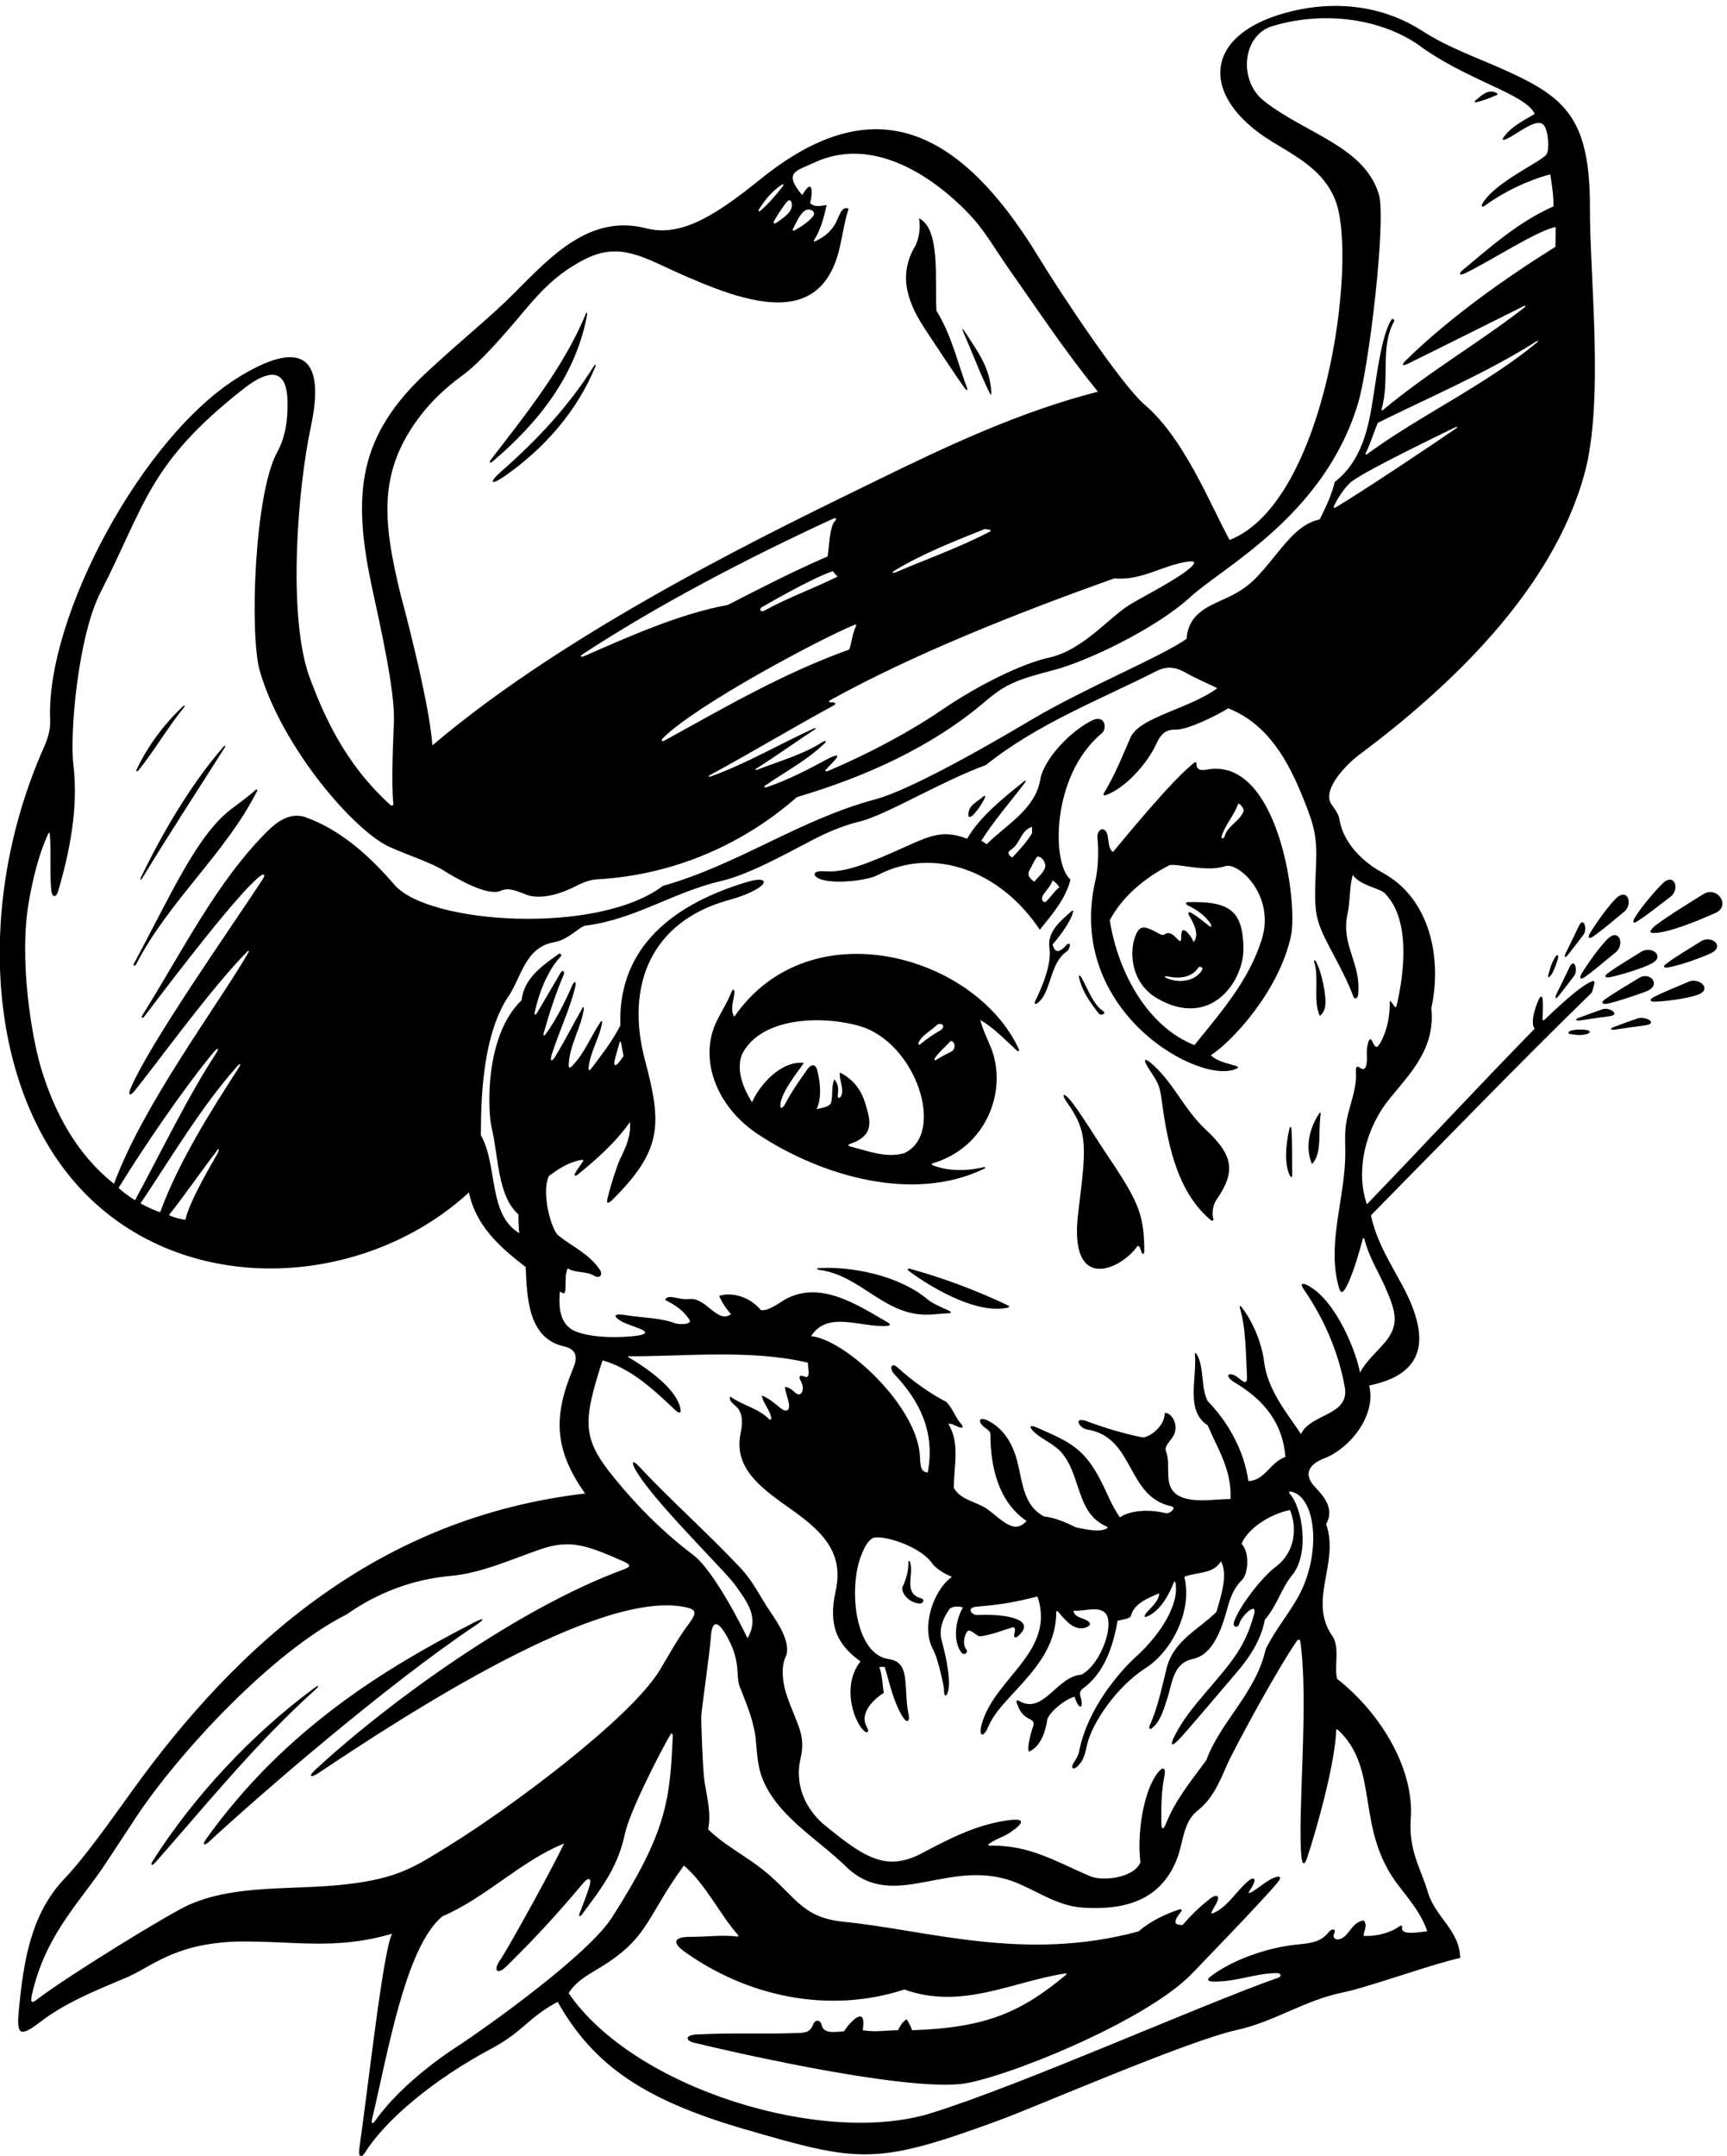 <?xml version="1.0" encoding="UTF-8" standalone="no"?>
<svg xmlns:inkscape="http://www.inkscape.org/namespaces/inkscape" xmlns:sodipodi="http://sodipodi.sourceforge.net/DTD/sodipodi-0.dtd" xmlns="http://www.w3.org/2000/svg" xmlns:svg="http://www.w3.org/2000/svg" version="1.1" id="svg1" width="743.959" height="928.391" viewBox="0 0 743.959 928.391">
  <defs id="defs1"></defs>
  <g id="g1" transform="translate(-43.393,-38.204)">
    <path id="path1" d="m 5482.34,4439.02 c 3.65,12.3 5.79,19.17 8.26,30.33 1.04,4.97 -2.18,8.19 -7.49,6.19 -41.71,-16.52 -119.27,-92.13 -155.72,-126.04 -1.38,-1.27 -5.29,-0.14 -4.93,1.9 0.99,19.65 1.65,45.66 0.55,65.48 -1.12,11.58 -6.97,11.58 -11.92,0.89 -12.29,-23.89 -29.51,-79.89 -13.94,-95.79 -197.38,-202.25 -351.53,-369.35 -543.72,-568.91 -39.07,114.57 -0.67,252.26 75.26,344.13 69.58,84.19 146.95,163.38 133.63,291.45 34.42,156.3 -0.85,352.68 -157.8,438.09 -65.12,35.43 -128.06,96.9 -139.99,173.78 -3.42,19.08 -17.13,34.64 -26.27,48.76 -30.57,47.2 49.38,130.52 97.38,164.59 279.41,210.08 616.98,521.4 722.35,903.41 64.72,234.61 17.47,635.48 18.03,860.36 0.71,287.21 -76.6,356.94 -264.42,442.98 -92.92,42.56 -193.1,76.41 -279.06,132.12 -110.12,71.37 -258.14,103.26 -423.34,63.27 -290.36,-70.28 -299.92,-275.95 -64.77,-420.8 82.52,-50.82 170.01,-94.01 207.78,-193.28 72.16,-189.63 -30.11,-975.25 -343.25,-1097.66 -61.78,112.23 -145.19,325.94 -274.08,437.05 -75.07,62.23 -281.56,374.83 -340.78,472.7 -279.97,462.66 -562.4,533.27 -901.85,260.67 -139.97,-112.41 -255.29,-191.84 -372.95,-161.37 -182.59,47.29 -309.46,-91.57 -425.56,-207.97 -82.49,-82.71 -153.57,-136.6 -281.36,-254.43 -228.2,-210.43 -246.26,-399.02 -180.01,-706.18 25.4,-117.78 73.53,-329.65 69.76,-427.67 -2.49,-64.33 -8.73,-200.18 -1.8,-266.81 0.54,-5.17 -5.17,-8.02 -8.62,-4.92 -152.44,137.02 -221.62,301.96 -266.57,424.84 -66.51,202.09 -34.75,600.92 8.27,802.31 43.35,202.96 -11.77,294.03 -230.35,161.28 C 787.289,6241.99 474.098,5653.4 488.715,5321.94 c 1.457,-33.02 -8.356,-62.38 -20.559,-89.9 C 247.469,4734.2 283.867,4151.54 569.523,3823.17 899.02,3444.4 1496.98,3471.87 1845.16,3791.59 c 22.22,-108.16 100.74,-177.79 183.71,-241.49 4.54,-90.85 4.96,-228.77 121.49,-256.31 48.75,-10.35 45.53,-40.38 31.84,-73.18 -63.95,-153.24 -62,-261.18 39.27,-403.88 C 1554.77,2739.2 1099.2,2333.7 752.98,1852.24 688.238,1762.21 600.047,1637.72 535.762,1570.4 425.715,1455.18 402.023,1301.09 386.848,1139.13 c -7.387,-78.81 6.843,-81.36 70.375,-33 81.816,62.28 173.687,99.01 270.851,140.17 85.93,33.58 155.067,112.59 364.996,119.74 185.09,2.87 318.67,-29.1 503.19,25.45 -28.9,-54.03 -75.31,-478.838 -106.61,-699.244 -2.22,-26.215 7.27,-28.297 19.72,-8.355 65,104.054 221.06,235.683 409.04,335.789 103.33,55.02 118.41,100.37 214.17,151.06 116.76,-207.588 284.55,-318.986 605.22,-412.197 372.68,-108.324 423.81,-117.93 821.61,27.648 123.9,45.34 614.22,258.859 772.38,293.339 120.35,26.24 221.73,97.03 342.59,121.39 83.51,16.83 286.58,91.21 381.28,112.05 -1.4,89.46 -80.77,132.14 -104.45,212.6 -22.52,76.53 -63.14,134.45 -55.56,238.9 11.43,157.56 -93.61,338.26 -238.52,452.24 -10.38,40 9.81,99.63 -14.82,137.78 -81.49,115.56 23.7,237.05 -20.74,362.98 27.61,49.23 -6.07,88.72 -36.39,120.85 -36.25,38.41 -23.47,71.64 31.45,92.74 80.33,30.86 168.94,138.11 144.2,235.32 179.86,36.7 201.99,149.11 107.17,325.08 -38.89,72.16 -83.46,141.6 -101.24,226.05 239.08,242.42 461.03,473.26 715.58,721.51 z m -443.04,1824.3 c -80.09,-55.05 -293.33,-197.59 -387.71,-254.27 -3.24,-1.94 -6.62,0.95 -5.13,4.21 16.88,36.82 46.83,74.4 62.1,83.34 53.83,37.82 246.48,131.11 327.44,170.67 11.53,5.63 14.28,3.6 3.3,-3.95 z m 263.78,279.12 C 5134.71,6404 4925.77,6307.8 4754.69,6182.52 c -3.9,-2.86 -7.35,-1.36 -5.33,2.5 15.69,29.98 26.49,68.32 39.62,98.52 168.49,83.55 352.69,161.87 510.77,262.01 10.11,6.4 12.34,4.29 3.33,-3.11 z M 4173.41,5834 c 20.72,2.89 29.77,-0.83 8.07,-20.01 -40.62,-35.89 -145.92,-89.65 -192.53,-117.14 -68.34,-40.56 -152.6,-148.15 -263.72,-173.34 -89,-19.38 -229.2,-88.34 -348.43,-169.6 -103.94,-70.84 -240.43,-143.84 -370.24,-198.27 -4.41,-1.85 -9.83,0.34 -5.36,5.21 7.29,7.96 18.21,18.53 26.28,27.44 16.85,18.59 15.28,23.43 -13.39,10.76 -67.15,-36.26 -133.09,-71.31 -204.43,-95.2 -7.36,-2.47 -10.62,1.32 -4.69,5.4 63.7,43.95 135.27,81.92 190.11,134.57 9.79,9.4 6.57,13.31 -5.28,5.77 -65.03,-41.36 -138.91,-61.03 -209.05,-88.7 -8.71,-3.43 -10.37,-0.24 -2.48,4.72 61.48,38.64 126.96,85.81 185.06,123.75 8.71,5.68 6.65,8.11 -2.85,3.78 -105.43,-48.04 -214.24,-111.64 -329.1,-153.63 -11.14,-4.07 -13.71,-0.96 -3.7,4.46 130.69,70.74 268.41,153.69 397.41,223.62 12.41,6.7 6.02,12.29 -8.2,10.75 -5.7,-0.62 -6.51,4.35 -2.21,6.74 265.25,147.09 604.57,282.48 920.93,394.74 89.08,-8.1 156.02,42.81 237.8,54.18 z m -1141.88,132.64 c -18.22,-17.81 -18.26,-75.38 -24.84,-115.71 -109.64,-47.41 -222.23,-105.19 -322.98,-157.04 -155.07,-28.08 -323.44,-103.66 -462.24,-164.45 -15.02,-6.58 -19.29,-2.56 -6.36,5.91 241.2,158.1 537.61,313.04 811.52,438.56 7.05,3.22 10.63,-1.77 4.9,-7.27 z m 7.75,-180.9 c -73.68,-36.84 -163.36,-69.2 -237.87,-110.52 -11.32,-6.28 -19.74,5.82 -4.36,13.3 5.4,2.63 153.34,89.82 227.41,115 3.52,-6.48 9.63,-13.21 14.82,-17.78 z m -566.2,-523.45 c 106.74,106.98 508.24,321.26 622.88,368.06 2.48,1.01 4.43,-1.76 3.27,-4.12 -15.73,-31.93 -16.29,-73.91 -24.39,-77.53 -210.95,-75.55 -404.07,-188.11 -596.52,-294.16 -7.59,-4.19 -12.51,0.47 -5.24,7.75 z m 751.6,543.34 c 88.5,53.45 190.08,93.82 291.66,134.19 6.88,-0.78 12.13,-1.92 17.21,-3.05 2.15,-0.47 2.25,-3.64 0.13,-4.76 -96.51,-50.66 -202.67,-88.44 -304.12,-131.52 -13.65,-5.79 -17.06,-2.22 -4.88,5.14 z m -333.45,1182.2 c -0.08,-22.81 -29.23,-42.22 -50.9,-56.97 -5.47,-3.72 -10.44,-0.45 -7.32,5.39 9.65,18.09 25.63,41.11 38.93,59.33 11.14,15.28 19.34,7.76 19.29,-7.75 z m -106.61,-13.07 c 17.15,26.48 37.76,55.83 73.62,79.7 4.31,2.88 7.5,0.25 4.3,-3.9 -20.43,-26.46 -44.53,-54.95 -71.2,-78.81 -6.12,-5.46 -10.88,-3.39 -6.72,3.01 z m -1095.03,-666.1 c 36.67,47.45 81.53,89.95 133.11,127.21 57.93,41.84 135.2,131.05 197.73,205.74 43.67,52.18 89.09,101.81 143.68,138.28 108.09,72.2 170.71,76.13 290.08,20.61 252.03,-117.19 527.34,-236.84 592.45,53.04 9.41,41.85 15.81,85.37 28.2,123.36 -25.19,10.37 -30.19,-28.89 -45.93,-53.33 -16.94,-26.77 -37.6,-40.52 -63.68,-52.87 -2.43,-1.15 -4.09,1.4 -2.52,3.85 21.68,33.72 31.34,71.38 41.01,114.2 -14.81,-1.48 -37.78,-9.25 -53.33,5.93 12.04,55.83 1.2,73.46 -25.63,25.96 -62.65,74.68 -20.47,77.79 39.92,105.9 178.16,82.9 366.98,-29.21 497.46,-163.83 52.59,-54.26 86.06,-115.68 135.31,-185.73 94.73,-134.72 177.45,-260.18 284.83,-392.69 -250.8,-63.99 -488.34,-175.49 -719.3,-288.7 -297.24,-145.69 -982.1,-470.16 -1436.35,-856.54 -8.89,143.16 -104.11,493.75 -102.06,485.39 -59.32,241.72 -75.12,402.89 65.02,584.22 z m 1205.12,603.2 c 10.19,18.5 21.33,47.51 38.79,58.87 15.1,9.84 37.53,-2.79 26.65,-17.67 -11.69,-16.01 -38.75,-34.67 -59.38,-46.08 -5.23,-2.89 -8.77,-0.04 -6.06,4.88 z M 710.297,3806.4 c 81.891,132.88 208.629,318.79 306.943,438.2 14.66,17.8 20.87,15.36 8.69,-3.09 -89.301,-135.3 -186.067,-334.79 -262.297,-475.11 -18.461,11.71 -37.598,25 -53.336,40 z m 320.363,110.94 c -9.82,-18.19 -90.015,-150.25 -104.058,-214.64 -17.192,3.85 -35.036,6.32 -53.336,15.62 29.312,34.37 115.675,156.84 152.384,204.16 8.73,14.3 13.31,12.13 5.01,-5.14 z m 69.81,279.41 c -94.29,-145.83 -194.818,-305.15 -255.353,-468.87 -22.082,6.52 -41.215,16.46 -63.707,28.15 100.738,150.42 196.699,313.08 314.34,445.4 8.66,9.74 11.97,6.53 4.72,-4.68 z m 503.38,590.99 c -79.17,91.93 -175.22,179.91 -292.05,220.19 -47.41,13.34 -86.67,-14.63 -118.52,-45.93 -166.32,-164.89 -276.717,-391.16 -405.784,-596.37 -5.449,-8.66 -0.137,-12.69 7.098,-3.15 109.398,144.23 298.846,391.77 370.746,450.71 16.27,13.34 22.6,8.92 10.93,-8.92 -96.57,-147.97 -372.934,-539.91 -429.465,-682.1 -4.817,-14.15 0.996,-18.54 12.082,-5.35 61.843,73.55 245.713,330.63 368.413,454.86 4.29,4.34 6.74,2.13 3.72,-3.05 -103.04,-177.1 -338.313,-487.4 -435.54,-748.9 -121.855,95.94 -194.937,233.84 -238.101,380.95 -26.356,89.82 -73.199,347 -35.695,543.67 11.949,62.66 27.586,136.22 61.265,209.86 1.188,2.6 4.223,2.13 4.477,-0.7 5.433,-60.62 -0.899,-121.34 4.969,-184.24 1.972,-21.16 14.949,-26.18 22.132,-2.06 34.578,116.09 66.805,266.63 49.477,408.38 -12.332,100.87 14.578,416.19 87.996,559.39 146.035,284.82 154.57,415.99 461.33,657.38 100.72,79.25 141.99,51.82 144.21,-37.91 1.43,-58.25 -6.06,-116.5 -33.5,-166.15 -73.98,-133.89 -89.9,-592.29 -56.2,-708.58 71.31,-246.09 306.45,-520.25 423.34,-570.93 69.07,-29.94 133.43,-50.38 173.05,-75.39 50.84,-32.1 144.52,-82.83 183.22,-65.26 27.61,12.52 56.37,-2.14 83.65,-12.45 37.11,-14.02 94.73,-5.54 157.91,26.6 20.48,10.42 41.46,19.72 65.05,22.67 267.02,13.77 490.08,123.39 653.36,266.68 219.93,65.01 437.28,162.31 608.64,308.77 66.75,57.05 103.96,71.7 223.98,102.78 104.75,27.12 329.04,132.95 442.57,237.05 105.84,97.05 432.37,263.42 541.85,624.94 36.79,121.5 92.2,597.02 67.86,677.96 -46.93,156.06 -237.88,196.43 -372.78,303.15 -82.65,65.37 -69.83,211.74 27.23,241.47 156.28,47.89 339.14,29.49 469.62,-57.5 156.76,-117.57 352.4,-161.46 380.76,-226.68 -33.95,-19.4 -71.88,-39.8 -94.28,-66.88 -14.4,-17.41 -13,-22.51 9.98,-10.52 39.06,20.39 93.26,66.77 114.2,40.66 14.14,-17.62 18.8,-80.66 7.97,-94.55 -19.28,-24.7 -161.49,-87.05 -205.04,-155.24 -8.09,-12.66 -4.81,-18.18 8.44,-8.53 58.69,42.76 134.49,79.51 209.1,99.5 5.48,-36.24 11.11,-69.63 10.37,-103.71 -112.32,-49.48 -202.93,-130.34 -294.68,-206.63 -13.19,-10.97 -11.19,-19.16 8.22,-9.91 81.59,38.88 233.89,138.84 293.87,149.87 -0.19,-28.89 -1.03,-41.72 -1.11,-64.08 -164.42,-103.11 -343.58,-229.48 -485.1,-368.63 -14.79,-14.54 -10.91,-18.99 8.77,-9.31 119.9,58.97 250.16,124.54 372.66,185.28 7.3,3.62 9.35,0.86 3.07,-4.05 -144.8,-113.12 -307.32,-206.02 -459.04,-332.71 -2,-1.67 -4.28,0.49 -3.49,3.25 27.99,97.97 -5.39,197.75 39.44,282.49 4.78,8.49 -3.81,13.52 -7.91,6.96 -27.32,-43.63 -42.42,-143.24 -57.77,-245.64 -16.03,-106.99 -38.19,-210.99 -125.11,-278.78 -10.29,-41.17 -26.66,-77.04 -48.89,-121.49 -61.53,-13.55 -101.03,-64.55 -141.77,-114.23 -57.46,-70.07 -83.44,-105.76 -163.93,-142.07 -60.47,-27.27 -120.21,-51.31 -125.42,-130.38 -80.93,-57.32 -322.27,-156.09 -496.48,-258.55 -57.88,-34.03 -376.71,-224.99 -512.45,-261.47 -244.46,-65.19 -444.47,-211.86 -687.44,-280.01 -210.3,-159.75 -759.18,-124.55 -869.48,3.52 z M 1444.8,1551.06 c -173.52,-19.54 -353.75,1.4 -506.777,-66.22 -63.843,-28.22 -387.328,-227.09 -490.429,-305.16 -18.465,-15.26 -23.871,-11.83 -17.836,14.8 41.926,184.88 141.93,284.37 227.203,407.39 38.957,58.11 75.855,115.62 113.582,172.03 135.934,203.25 434.957,528.81 679.047,651.71 96.3,68.15 213.34,114.07 337.79,124.44 98.27,8.9 196.26,54.13 291.62,86.84 94.97,32.57 151.26,10.52 260.92,-37.39 29.87,-13.05 33.88,-18.49 3.82,-29.55 -333.81,-122.81 -749.77,-419.99 -997.13,-648.5 -21.3,-19.68 -15.86,-27.82 10.95,-9.93 286.01,190.89 910.21,597.68 1189.87,537.04 33.28,-7.21 36.8,-16.81 11.83,-51.1 -36.94,-48.76 -64.67,-100.47 -94.94,-150.9 -95.34,-158.78 -488.3,-448.94 -677.67,-566.3 -115.01,-71.28 -168.86,-109.71 -341.85,-129.2 z m 356.53,-528.66 c -89.47,-58.455 -198.73,-148.478 -261.37,-238.837 -6.16,-8.875 -11.87,-5.961 -9.17,5.187 49.59,205.316 107.12,559.5 228.44,659.04 139.26,59.26 256.31,180.75 394.09,235.56 -41.48,-87.41 -185.73,-347.19 -206.95,-376.83 -23.51,-32.83 -11.03,-51.53 21.26,-19.75 90.55,89.12 163.48,167.94 247.08,267.89 18.66,22.3 28.57,16.16 21.13,-8.34 -9.13,-30.07 -20.78,-58.97 -32.5,-89.57 -3.35,-8.75 1.36,-11.51 6.83,-4.2 70.6,94.25 117.6,156.66 140.66,264.18 14.96,69.79 112.51,261.61 147.53,320.48 3.02,5.07 7.15,1.13 6.94,-4.25 -8.53,-215.81 -23.15,-317.18 -197.01,-589.14 -77.52,-121.24 -403.63,-353.9 -506.96,-421.42 z m 2852.75,1028.21 c 0.05,2.07 3.5,3.05 5.16,1.51 138.81,-128.42 53.78,-319.14 196.64,-504.51 36.29,-47.09 75.29,-93.27 93.11,-148.71 -23.7,-1.17 -88.53,-15.93 -81.15,14.48 0.52,3.15 -3.21,5.91 -6.31,3.66 -30.65,-22.21 -72.73,-34.3 -118.48,-32.96 -1.48,10.37 14.82,35.56 0,50.37 -34.24,-5.18 -43.05,-38 -64.09,-53.62 -22.75,-16.9 -38.73,-3.55 -31.6,10.54 8.3,16.4 -8.37,18.76 -18.91,3.31 -23.93,-29.9 -59.49,-34.43 -95.82,-37.75 -103.34,-9.48 -218.2,-51.94 -286.11,-104.57 -9.49,-7.36 -11.65,-15.04 7.18,-15.84 70.16,-2.99 144.29,28.6 209.87,27.22 11.47,-0.24 14.52,-10.57 4.28,-14.19 -259.79,-91.76 -825.64,-345.495 -1125.31,-438.952 -349.45,-108.985 -963.04,79.144 -1174.41,388.292 25.4,42.67 73.1,64.44 116.33,92.06 144.67,92.43 139.08,160.69 257.02,321.29 70.45,-60.39 114.4,-155.66 175.15,-224.88 1.85,-2.1 0.99,-5.53 -1.34,-5.22 -48.12,6.36 -101.62,-1.12 -151.84,-0.82 -54.9,0.33 -61.56,-18.42 -19.12,-48.69 200.88,-143.29 463.75,-202.47 711.26,-121.89 186.38,-66.98 351.3,26.33 521.47,52.05 2.97,0.45 5.12,-1.9 3.22,-3.48 -144.55,-120.36 -256.58,-172.33 -499.51,-180.43 -5.56,15.19 -11.11,24.45 -17.78,35.56 -17.4,-11.11 -20.57,-22.5 -28.15,-35.56 -39.2,-0.27 -74.45,-7.03 -114.07,0 0.83,9.45 2.31,18.71 1.92,27.09 -1.02,21.58 -13.34,21.1 -27.42,9.78 -14.01,-11.24 -25.75,-25.47 -35.25,-40.23 -32.97,-2.6 -66.71,-8.85 -73.15,21.96 -3.12,14.91 -20.08,16.67 -25.95,1.93 -9.88,-24.84 -21.82,-28.35 -47.72,-29.39 -109.19,-4.39 -212.07,1.46 -325.05,-4.65 -41.35,-0.01 -46,-19.1 -13.02,-27.12 94.42,-22.96 653.09,-153.344 861.26,-133.637 125.34,11.867 599.12,199.687 751.39,358.407 39.35,41.01 229.68,237.33 277.28,295.16 13.22,16.06 7.96,22.38 -12.06,14.7 -29.43,-11.3 -70.68,-52.06 -83.3,-49.53 5.58,10.35 11.59,18.13 15.71,26.8 9.29,18.94 2.17,26.98 -15.16,12.7 -39.15,-32.26 -68.58,-86.75 -116.36,-105.62 -1.87,-0.73 -5.04,0.94 -4.07,3 4.68,9.91 12.05,21.36 16.83,30.73 12.51,24.54 0.58,31.32 -23.97,11.67 -31.75,-25.42 -56.96,-49.57 -86.32,-82.99 -20.89,0 -36.73,4.38 -4.86,42.69 4.94,6.3 1.55,10.07 -6.79,7.33 -44.51,-14.96 -94.31,-38.53 -130.58,-70.76 -370.38,-100.19 -682.25,4.01 -954.11,31.11 -147.3,14.03 -157.93,92.65 -282.75,183.83 -52.79,38.56 -110.5,69.71 -157.27,115.44 10.32,52.46 -3.82,103.93 -11.7,153.82 -5.7,36.04 -11.82,198.97 -10.52,216.57 3.33,35.18 28.12,208.52 30.92,251.87 3.48,53.85 21,54.7 47.6,10.36 52.59,-89.08 31.3,-130.75 45.93,-170.38 22.56,-58.17 46.06,-110.64 52.23,-174.16 4.84,-49.91 5.32,-93.05 29.68,-142.58 55.13,-112.15 170.64,-176.71 263.29,-266.98 159.41,-152.78 339.73,41.85 560.64,-55.24 66.62,-29.28 127.9,-71.1 203.92,-76.47 163.99,-11.57 260.2,41.48 305.63,155.46 21.58,54.15 19.97,121.17 67.63,158.47 48.71,38.34 70.71,91.67 94.52,146.49 20.86,48.05 162.98,311.86 228.46,404.8 2.59,3.69 8.76,2.07 9.39,-2.13 29.04,-194.33 -9.72,-563.82 4.04,-700.67 3.55,-25.08 10.11,-25.13 17.88,-2.7 32.17,95.86 91.99,311.55 94.54,414.8 z m -114,449.07 c -30.69,-63 -83.15,-121.94 -114.08,-186.67 -32.59,-143.71 -146.67,-234.08 -192.6,-360.02 -51.08,-69.03 -99.59,-127.77 -131.14,-206.19 -8.92,-22.16 -14.14,-15.62 -14.42,1.92 -0.83,53.23 0.11,105.27 10,154 5.34,26.32 -4.54,31.51 -21.56,10 -47.09,-59.49 -67.79,-200.43 -56.22,-290.11 -20.62,-50.86 -122.16,-61.98 -161.47,-45.49 -108.38,45.46 -197.5,103.04 -326.88,99.21 -3.13,-0.09 -5.69,3.16 -3.69,4.78 19.96,16.14 48.1,23.01 69.87,37.96 44.73,30.73 52.7,47.78 -7.79,39.43 -102.04,-14.08 -189.87,-59.9 -277.3,-106.16 -117.86,-62.36 -189.05,-13.36 -323.89,97.68 -58.94,54.83 -88.71,128.68 -69.37,210.99 17.72,75.46 -13.02,108.71 -44.71,201.5 -17.03,49.88 -17.06,97.65 -4.22,124.67 20.92,43.96 -26.93,113.99 -49.47,146.8 -34.85,50.73 -52.41,95.03 -99.3,144.79 -104.91,111.33 -222.47,215.15 -327.76,327.81 -16.51,17.67 -23.82,14.25 -12.31,-7.78 51.43,-98.44 293.23,-331.92 326.37,-379.3 36.06,-51.54 79.44,-103.24 39.28,-170.93 -53.12,108.75 -125.94,231.54 -174.95,268.5 -97.66,73.64 -182.86,159.27 -257.52,251.11 -103.36,127.16 -102.01,178.36 -37.18,379.68 93.14,-26.02 167.28,-96.36 236.48,-161.86 5.95,-5.63 19.51,-14.5 16.11,4.38 -11.64,64.6 -107.18,131.51 -168.28,167.44 -1.97,1.16 -1.85,3.35 0.13,3.34 185.2,-0.92 393.14,23.27 580.77,-20.71 -0.97,-11.34 10.96,-53.88 -9.74,-45.47 -19.38,7.86 -20.74,-0.85 -13.25,-14.11 15.63,-27.68 0.89,-56.79 -20.03,-36.03 -8.27,8.2 -18.83,15.98 -31.06,17.09 -0.72,-10.16 7.8,-32.06 11.98,-50.37 4.24,-18.59 -1.08,-39.93 -30.91,-14.9 -16.29,13.67 -37.74,31.75 -56.63,37.12 4.95,-24.71 24.32,-43.24 30.61,-69.34 2.1,-8.69 -3.02,-10.71 -8.5,-5.05 -35.48,34.5 -85.38,43.23 -124.33,71.43 -4.73,-13.22 8.61,-22.23 19.29,-32.01 20.61,-18.88 22.57,-49.31 14.78,-86.14 -22.85,-108.04 56.67,-172.03 153.2,-239.62 104.33,-73.06 183.43,-141.93 154.6,-271.6 -24.09,-108.33 1.65,-171.59 80.37,-228.44 -52.44,-64.92 -33.68,-165.33 3.1,-215.96 17.08,-21.28 27.88,-14.45 17.7,3.16 -30.07,51.94 38.6,102.11 54.76,110.57 -4.45,23.7 -4.45,57.78 -14.82,84.45 5.93,0 11.85,0 17.78,0 16.85,-57.04 28.03,-111.81 57.36,-160.34 14.03,-23.22 25.99,-19.03 19.1,11.38 -7.03,31.07 -6.32,77.47 -10.55,111.94 -3.74,30.37 -14.06,56.47 -51.09,62.2 -98.56,11.6 -127.67,182.27 -102.46,297.91 8.28,38 31.15,94.52 56.53,96.18 45.29,4.12 151.22,-34.25 185.3,-84.6 8.57,-12.67 36.73,-33.22 63.59,-42.81 -59.88,-42.35 -100.84,-161.86 -61.91,-233.78 18.85,-34.82 36.4,-126.22 36.18,-130.32 -1.26,-23.53 7.41,-28.08 13.21,-6.26 11.58,43.52 -15.83,145.86 -21.16,165.73 -10.1,37.72 7.48,75.41 26.28,100.92 10.37,8.89 29.63,8.89 42.96,4.45 -22.22,-37.04 -35.56,-106.67 -4.44,-146.67 12.22,-11.67 22.4,4.07 14.81,11.85 -15.7,18.31 -0.95,59.86 8.52,59.99 11.59,0.17 28.71,-20.54 37.41,-18.51 37.04,4.45 71.12,19.26 106.67,29.64 6.83,-3.16 6.4,-9.67 4.64,-16.09 -6.78,-24.79 6.44,-21.12 22.56,-0.75 34.63,43.8 -54.8,60.19 -143.49,56.25 -18.99,-0.84 -36.69,23.76 -2.84,26.73 83.85,7.37 121.15,13.99 197.65,33.12 59.57,-180.05 -139.4,-262.38 -180.94,-414.28 -10.43,-38.11 4.46,-46.42 21.12,-8.15 22.07,50.7 58.64,82.99 111.95,142.76 58.16,65.19 108.4,132.86 108.67,230.22 0.01,2.15 3.15,3.01 4.81,1.13 23.07,-26.08 52.93,-67.53 94.4,-50.94 23.89,11.85 -1.11,22.96 -14.81,28.14 -10.37,4.45 -28.15,8.89 -28.15,25.19 36.54,-2.44 73.08,14.15 98.92,-4.57 37.93,-27.48 -6.33,-166.08 -73.74,-202.85 -79.76,-4.27 -123.92,-133.16 -203.57,-83.86 -3.2,1.98 -7.92,-0.04 -6.94,-3.36 7.03,-23.64 16.75,-43.31 40.13,-55.01 18.42,-7.92 16.79,-16.52 13.56,-26 -2.13,-6.24 -20.96,-64.37 -13.56,-80.67 35.56,13.34 53.34,60.75 59.26,100.75 2.78,23.33 55.56,67.78 88.9,77.04 13.35,-44.5 31.33,-41.88 18.99,0.78 -2.35,8.13 -2.41,16.38 6.2,24.4 69.63,48.9 99.26,134.82 114.07,220.75 14.82,2.97 42.23,7.78 42.97,14.82 10.37,41.48 54.82,57.78 91.85,74.08 0,-20.86 -19.81,-40.24 -37.22,-58.67 -16.52,-17.48 -12.15,-23.47 7.46,-12.03 37.05,21.61 61.45,65.65 77.46,106.63 0.92,2.35 4.02,2.33 4.54,-0.08 15.04,-68.81 -47.3,-168.43 -125.78,-239.78 -58.3,-52.99 -158.73,-171.45 -185.23,-305.83 -3.45,-17.5 -11.61,-28.69 -16.82,-36.75 -15.35,-23.73 0.66,-31.82 23.31,0.84 10.44,15.06 14.47,36.23 18.99,56.19 15.63,69.11 95.61,187.27 188.61,246.7 84.84,54.23 153.31,184.51 126.17,296.11 40,16.3 93.34,7.41 118.52,50.37 23.71,-42.96 0,-114.07 -14.81,-164.44 -59.27,-57.79 -136.3,-91.86 -160.01,-177.79 -16.42,-64.32 -29.05,-131.18 -56.58,-191.21 -2.27,-4.96 1.05,-11.58 4.66,-9.26 25.3,16.22 38.77,53.24 48.96,86.39 20.83,55.56 18.23,125.44 87.4,140.06 56.48,11.94 87.61,76.84 109.56,158.35 9.7,36.02 21.76,70.85 48.32,96.33 22.44,21.52 25.63,92.62 -0.83,117.87 19.45,47.78 87.97,95.01 157.05,109.64 21.85,-54.63 20.29,-134.54 -47.28,-184.76 -36.5,-27.12 -110.43,-115.25 -133.79,-176.21 -6.54,-21.27 12.91,-21.27 16.61,-7.94 7.27,27.6 59.45,73.74 48.3,32.25 -28.52,-106.17 -71.75,-154.61 -151.92,-248.3 -41.36,-48.33 -81.86,-96.89 -108.17,-151.6 -12.1,-25.17 -6.64,-29.7 13.71,-9.47 23.82,23.68 146.15,169.54 184.84,214.27 44.37,51.28 82.76,106.55 96.21,176.19 40.5,47.87 51.52,98.78 89.49,146.01 56.47,70.25 31.99,219 -9.77,263.21 -2.63,2.79 -0.03,7.08 3.91,6.31 81.06,-15.75 98.44,-190.18 33.41,-323.68 z m 273.11,984.38 c 35.83,-81.06 46.54,-123.36 -4.75,-182.23 -26.63,-30.55 -59.99,-59.47 -77.24,-93.97 -9.82,59.61 -74.45,232.69 -169.3,282.78 -19.43,10.25 -24.81,4.52 -13.04,-12.54 64.48,-93.53 112.62,-201.13 133.45,-319.13 14.26,-90.74 -111.11,-82.97 -142.23,-149.64 -46.67,70.01 -108.61,142.57 -119.81,236.53 -5.77,48.44 -31.61,122.55 -73.32,175.46 -3.19,4.04 -6.52,2.11 -5.03,-2.81 20.2,-67.03 19.2,-148.08 23.34,-223.98 1.38,-21.82 -7.74,-20.22 -23.33,-6.85 -35.12,30.05 -57.41,11.11 -11.77,-14.37 91.64,-55.6 150.99,-129.67 159.55,-238.05 -50.37,-17.78 -65.19,-75.56 -120.01,-78.53 -13.33,97.79 -65.18,191.13 -131.85,259.27 -22.87,44.39 -10.32,105.88 -34.42,150.09 -4.81,7.84 -7.79,7.83 -6.65,-3.26 5.74,-78.2 -30.91,-178.28 41.07,-225.35 31.11,-74.07 78.52,-143.71 74.08,-238.53 -50.38,0 -125.94,-14.81 -170.38,11.86 -50.37,31.11 -20.75,96.3 -38.52,142.23 -6.57,16.64 11.73,30.7 22.57,48.3 21.76,35.3 -4.24,78.68 -27.02,76.14 1.48,-44.44 -54.81,-83.33 -74.08,-78.52 -59.25,11.86 -122.96,31.11 -182.22,53.34 -40.19,12.22 -19.82,-23.89 4.44,-28.15 156.3,-24.45 125.93,-217.79 274.08,-248.9 17.41,-4.26 -4.81,-24.63 -17.77,-22.22 -48.89,11.85 -111.12,11.85 -149.64,-13.34 -23.64,33.9 -36.8,66.95 -52.2,99.38 -59.78,125.95 -109.33,143.76 -217.35,191.56 -18.74,8.29 -25.61,4.72 -13.65,-9.06 23.04,-26.51 69.79,-42.91 95.04,-72.98 63.34,-74.23 46.65,-197.9 146.36,-239.07 2.03,-0.84 2.5,-4.8 0.52,-5.79 -28.36,-14.18 -70.48,-2.17 -100.95,3.37 -32.59,16.29 -66.66,31.11 -103.7,35.56 -63.62,33.73 -68.92,103.82 -84.02,169.09 -16.96,73.24 -52.08,119.38 -100.41,142.44 -21.65,10.33 -32.18,-0.52 -12.08,-19.7 8.45,-8.06 22.61,-13.49 23.16,-25.16 0,-111.11 28.16,-220.74 117.05,-281.49 -7.41,-8.89 -23.71,-22.22 -42.97,-17.78 -35.55,8.89 -66.67,48.89 -99.26,65.19 -35.64,18.7 -71.11,23.7 -93.34,59.26 0,71.12 20.74,146.67 -17.78,207.42 9,2.7 20.19,-4.44 31.57,-9.14 17.24,-7.11 17.83,0.07 9.32,10.09 -19.72,23.2 -24.25,45.09 -46.81,70.16 -52.41,26.87 -110.91,68.37 -157.82,111.23 -21.34,19.51 -28.77,-2.43 -10.19,-22.12 77.87,-82.59 132.87,-183.53 107.26,-317.27 -24.93,1 -23.68,27.5 -25.17,52.85 -9.61,163.47 -241.51,377.26 -352.62,388.65 54.17,84.73 163.03,26.22 247.23,33.23 9.93,0.82 10.62,5.64 2.25,10.44 -99.23,57.31 -220.9,139.6 -336.16,73.75 -7.68,-4.39 -54.06,-38.89 -76.29,-32.97 -29.63,37.04 -85.93,60.74 -134.82,45.93 8.89,-20.74 22.23,-41.48 38.52,-59.26 -44.44,-32.6 -80,54.81 -134.82,48.89 -35.93,-4.08 -70.19,19.07 -78.52,-2.96 32.59,-16.3 59.26,-34.08 78.52,-63.71 9.44,-15.18 -27.59,-17.04 -45.93,-11.85 -50.26,18.84 -107.97,17.44 -160.49,26.52 -34.19,5.91 -46.62,-1.17 -13.54,-20.2 23.84,-15.21 113.29,-32.99 59.95,-44.84 -21.01,-4.67 -130.17,-15.1 -202.29,9.83 -45.3,15.66 -64.87,56.08 -56.98,132.39 31.48,-28.33 8.34,42.97 25.19,74.08 24.63,-15.56 59.47,-8.43 84.67,-23.27 19.7,-11.61 29.87,3.16 19.37,18.73 -35.8,53.07 -87.63,73.45 -134.52,111.28 -24.47,19.75 -55.9,142.61 -30.26,192.53 32.3,23.88 63.28,45.1 106.8,52.28 2.39,0.4 5.32,-2.19 4.2,-3.9 -7.16,-11.03 -17.66,-24.43 -24.79,-36.54 -6.64,-11.29 -1.56,-14.3 7.11,-7.22 58.46,47.73 122.49,103.31 168.91,170.21 3.57,-46.36 -13.78,-82.52 -32.04,-120.1 -9.53,-19.61 -30.02,-82.99 -39.83,-124.03 -5.59,-20.34 -0.57,-22.75 14.57,-8.21 161.42,159.88 161.52,243.82 106.39,450.57 -66.86,250.73 25.54,450.18 265.05,518.67 4.13,1.18 55.23,13.98 92.38,34.89 46.9,26.38 29.14,42.05 -24.98,25.94 -275.65,-82.07 -420.51,-237.32 -412.65,-465.13 -29.66,-57.13 -59.63,-93 -96.17,-142.34 -2.48,-3.35 -7.38,-2.42 -7.08,1.43 4.25,54.92 36.97,101.49 44.37,151.88 0.47,3.24 -2.56,4.48 -4.32,1.84 -34.72,-52.05 -51.96,-101.59 -93.42,-144.53 -8.11,-8.4 -11.22,-4.71 -10.68,5.63 3.43,65.87 41.72,120.58 49.29,182.3 0.42,3.46 -2.62,4.17 -4.4,1.01 -29.39,-52.08 -57.04,-105.95 -88.09,-157.34 -12.23,-20.23 -18.36,-15.14 -11.78,5.73 22.96,72.82 58.61,145.81 76.56,220.87 4.22,17.67 -4.18,17.54 -10.49,2.77 -23.39,-54.69 -53.04,-112.76 -85.28,-156.81 -6.24,-8.54 -9.27,-6.06 -6.66,3.25 18.15,64.3 38.73,127.42 64.5,188.46 5.03,11.91 -4.56,17.71 -11.31,4.34 -3.56,-7.07 -49.39,-84.16 -75.96,-129.57 -4.04,-6.91 -8.13,-4.03 -6.56,3.37 13.16,62.11 42.52,137.74 84.88,181.42 4.44,3.89 -2.97,12.23 -7.41,7.41 -54.82,-38.52 -112.6,-80 -120,-149.63 -124.35,-120.4 -107.65,-368.62 -97.19,-411.62 23.27,-95.7 18.48,-220.24 86.81,-281.75 0.39,-24.47 0.56,-41.11 2.97,-60.74 -102.23,60.74 -69,220.58 -124.45,317.05 1.75,35.15 -8.67,299.18 85.93,444.46 45.37,62.78 54.82,164.45 152.6,180.75 42.77,7.04 83.52,51.48 99.26,53.34 158.73,18.99 288.88,110.03 440.51,144.59 99.92,22.77 245.78,108.56 315.79,142.87 42.74,20.95 87.23,39.06 135.59,50.33 85.93,22.41 266.68,131.86 405.94,182.23 167.17,134.03 367.99,210.57 553.36,304.65 27.39,13.89 56.53,15.95 93.21,-5.16 35.05,-20.17 68.56,-33.33 103.09,-50.59 -90.37,-66.67 -246.49,-92.04 -280.01,-157.05 -28.29,-65.06 -51.18,-123.37 -88,-183.95 -1.75,-2.87 0.9,-7.12 4.07,-6.12 63.15,20.01 136.77,102.43 165.62,165.25 12.13,26.37 26.23,48.59 61.73,47.51 37.99,-1.16 124.92,40.54 172.15,69.17 130.4,-51.93 195.19,-172.18 244.77,-296.33 33.87,-84.84 43.39,-119.81 39.48,-212 -6.45,-152.27 -6.97,-169.36 48.16,-273.39 26.39,-49.79 53.39,-99.75 73.53,-153.13 3.7,-7.78 12.96,-5 14.81,7.4 10.37,100.75 -54.81,160.01 -35.55,256.31 10.37,45.93 5.92,84.45 17.78,131.86 23.7,-34.08 83.52,-42.23 102.22,-57.78 84.45,-82.97 66.67,-251.86 40,-365.95 -5,-16.66 -13.33,15.75 -22.22,14.82 1.23,-45.69 -7.82,-93.44 -28.89,-132.1 -10.81,-19.82 -16.61,-22.63 -26.98,0.64 -5.25,11.8 -11.17,12.01 -15.24,-7.8 -6.35,-22.22 -0.61,-42.93 -3.82,-62.67 -3.55,-21.76 -10.88,-20.94 -24.52,-11.97 -7.01,4.62 -11.05,1.75 -10.18,-17.22 2.89,-45.95 -14.04,-88.86 -25.69,-135.56 -12.83,-51.41 -8.44,-76.99 -8.66,-126.85 -0.63,-140.48 -56.04,-279.71 -25.24,-415.84 8.85,-39.12 14.83,-45.65 34.84,-2.82 17.91,38.31 36.99,103.84 47.13,142.68 1.03,3.95 4.41,3.02 5.34,-0.9 13.28,-55.43 44.24,-103.56 67.6,-156.4 z M 2319.5,4229.41 c 4.16,15.68 10.21,34.63 13.64,48.22 1.17,4.67 3.9,3 4.63,-1.09 2.87,-16.02 5.64,-29.44 8.15,-43.45 -6.07,-8.73 -11.06,-15.45 -15.13,-20.42 -10.24,-12.92 -20.43,-15.7 -11.29,16.74" style="fill:#000000;fill-opacity:1;fill-rule:nonzero;stroke:none" transform="matrix(0.133,0,0,-0.133,0,1056)"></path>
    <path id="path2" d="m 5107.81,7321.64 c 23.99,5.33 46.79,15.05 66.99,23.45 1.79,0.75 2.27,4.36 0.78,5.26 -28.21,17.04 -51.3,-7.39 -70.94,-23.49 -3.6,-2.96 -1.34,-6.22 3.17,-5.22" style="fill:#000000;fill-opacity:1;fill-rule:nonzero;stroke:none" transform="matrix(0.133,0,0,-0.133,0,1056)"></path>
    <path id="path3" d="m 3452.26,6394.18 c 5.83,-7.91 8.61,-4.3 6.17,2.27 -31,83.49 -51.06,173.15 -99.14,250.07 -5.18,106.3 13.09,264.58 -56.29,299.27 5.55,-30.19 -0.01,-64.45 -11.86,-88.89 -61.14,-101.6 -19.56,-193.63 34.88,-275.35 26.54,-39.84 93.75,-143.26 126.24,-187.37" style="fill:#000000;fill-opacity:1;fill-rule:nonzero;stroke:none" transform="matrix(0.133,0,0,-0.133,0,1056)"></path>
    <path id="path4" d="m 1922.48,6158.97 c 151.89,129.02 269.19,280.09 305.38,474.23 1.46,7.83 -1.7,9.14 -4.69,1.9 -70.06,-169.54 -192.87,-322.69 -306.55,-470.3 -7.57,-9.82 -3.49,-13.77 5.86,-5.83" style="fill:#000000;fill-opacity:1;fill-rule:nonzero;stroke:none" transform="matrix(0.133,0,0,-0.133,0,1056)"></path>
    <path id="path5" d="m 3533.09,6377.4 c 1.32,-2.65 4.02,-2.47 3.96,0.22 -1.65,82.19 -44.94,137.48 -83.17,197.2 -11.1,17.34 -13.72,16.44 -5.49,-2.27 28.97,-65.84 52.95,-131.31 84.7,-195.15" style="fill:#000000;fill-opacity:1;fill-rule:nonzero;stroke:none" transform="matrix(0.133,0,0,-0.133,0,1056)"></path>
    <path id="path6" d="m 1949.2,6125.66 c -39.78,-34.9 -34.66,-46.75 10.66,-15.37 126.14,87.35 234.02,208.37 293.88,353.13 3.76,9.09 0.53,10.82 -4.65,2.61 -83.94,-132.9 -186.2,-240.62 -299.89,-340.37" style="fill:#000000;fill-opacity:1;fill-rule:nonzero;stroke:none" transform="matrix(0.133,0,0,-0.133,0,1056)"></path>
    <path id="path7" d="m 774.398,5157.9 c 52.274,64.33 94.391,138.74 147.274,203.55 5.48,6.72 2.57,9.14 -3.879,3.06 -61.051,-57.62 -113.566,-128.3 -149.02,-203.68 -2.82,-5.99 1.465,-8.04 5.625,-2.93" style="fill:#000000;fill-opacity:1;fill-rule:nonzero;stroke:none" transform="matrix(0.133,0,0,-0.133,0,1056)"></path>
    <path id="path8" d="m 3793.39,4804.96 c -61.23,50.54 -62.74,336.94 101.88,473.77 16.99,14.12 11.68,60.51 -30.77,41.81 -71.18,-34.87 -157.44,-125.45 -169.06,-192.94 -16.72,-97.1 -113.4,-147.37 -173.18,-208.56 -5.92,4.44 -11.85,7.3 -17.78,11.19 41.95,66.3 97.49,129.81 141.8,188.48 4.2,5.57 1.65,7.98 -3.73,3.64 -68.28,-55.22 -141.41,-112.74 -184,-185.53 -73.78,28.87 -116.46,11.52 -190.85,-21.99 -120.99,-54.48 -202.25,-88.88 -269.53,-83.5 -47.4,3.78 -40.73,-20.26 -3.69,-28.58 56.25,-12.63 147.46,2.14 172.5,15.36 186.93,98.66 404.21,10.03 527.14,-176.12 40.01,50.38 84.45,100.75 99.27,162.97 z m -35.56,-25.19 c -15.56,-11.11 -27.78,-31.38 -42.29,-45.2 -8.68,-8.26 -18.98,4.26 -11.79,17.59 8.49,15.77 25.14,29.7 31.86,49.84 7.09,-4.33 14.62,-11.48 22.22,-22.23 z m -152.6,96.31 c -13.34,7.03 -17.96,17.22 -4.44,25.18 31.11,20.74 31.11,62.22 68.14,74.08 0,-7.41 0,-14.82 0,-20.74 -17.77,-29.63 -41.85,-54.82 -63.7,-78.52 z m 56.47,-39.48 c 7.4,12.41 20.01,40.96 25.01,42.44 14.45,1.3 26.49,-20 25.19,-31.11 -1.48,-17.78 -25.19,-37.04 -35.56,-50.38 -22.23,15.55 -21.7,27.22 -14.64,39.05" style="fill:#000000;fill-opacity:1;fill-rule:nonzero;stroke:none" transform="matrix(0.133,0,0,-0.133,0,1056)"></path>
    <path id="path9" d="m 789.93,4813.67 c 79.586,132.07 184.144,291.54 264.09,418.17 4.33,6.85 1.06,8.53 -4.21,2.49 -106.845,-122.34 -199.341,-282.91 -265.037,-418.63 -7.113,-14.7 -3.308,-16.08 5.157,-2.03" style="fill:#000000;fill-opacity:1;fill-rule:nonzero;stroke:none" transform="matrix(0.133,0,0,-0.133,0,1056)"></path>
    <path id="path10" d="m 4233.4,5160.53 c -19.96,-3.64 -32.79,0.47 -31.92,20.77 0.1,2.26 -3.19,4.54 -5.17,3.08 -70.83,-52.53 -241.43,-262.38 -265.14,-290.52 -15.72,10.75 -13.42,36.76 -17.87,54.79 -8.05,32.58 -34.92,18.63 -32.36,-8.95 4.06,-43.53 2.71,-95.16 -6.07,-134.74 -101.77,-430.56 348.24,-673.64 459.68,-610.82 1.84,1.03 1.43,4.9 -0.65,5.61 -29.72,10.11 -63.52,14.14 -85.68,36.3 66.32,42.2 219.95,205.08 259.3,385.25 24.22,110.95 -42.05,584.51 -274.12,539.23 z m 49.94,-214.65 c 12.05,37.84 38.65,63.78 53.77,105.02 5.93,-1.48 16.3,-13.34 17.78,-22.22 -9.62,-32.98 -52.37,-49.39 -62.07,-83.52 -2.82,-9.92 -12.67,-9.34 -9.48,0.72 z m 129.48,-335.8 c -42.01,-132.65 -129.39,-231.74 -217.94,-341.44 -150.75,59.51 -247.42,233.9 -274.08,404.47 41.48,78.52 117.04,139.26 192.6,177.78 20.18,8.15 120,-23.71 180.74,-2.96 41.86,15.36 164.26,-93.95 118.68,-237.85" style="fill:#000000;fill-opacity:1;fill-rule:nonzero;stroke:none" transform="matrix(0.133,0,0,-0.133,0,1056)"></path>
    <path id="path11" d="m 1153.98,5094.83 c -26.99,-24.29 -53.28,-42.14 -80.22,-63 -111.389,-86.28 -193.506,-276.17 -313.776,-499.14 -4.039,-7.48 3.704,-9.38 7.032,-2.87 104.129,203.86 292.464,362.37 391.984,561.83 2.08,4.18 -1.65,6.21 -5.02,3.18" style="fill:#000000;fill-opacity:1;fill-rule:nonzero;stroke:none" transform="matrix(0.133,0,0,-0.133,0,1056)"></path>
    <path id="path12" d="m 3517.11,5071.93 c 1.57,4.24 -3.27,4.06 -6.31,1.37 -21.22,-18.81 -50.39,-28.7 -47.8,-62.41 4.82,-18.51 45.19,37.06 54.11,61.04" style="fill:#000000;fill-opacity:1;fill-rule:nonzero;stroke:none" transform="matrix(0.133,0,0,-0.133,0,1056)"></path>
    <path id="path13" d="m 4173.4,4731.44 c -8.49,-0.25 -7.21,-7.01 1.1,-10.94 30.55,-14.43 57.57,-34.96 72.92,-59.32 4.83,-8.56 0.73,-10.86 -2.98,-8.04 -19.33,14.66 -38.27,31.23 -58.08,42.93 -9.45,5.59 -14.52,1.86 -8.48,-8.07 15.13,-24.89 34.41,-63.23 14.04,-86.01 -3.71,11.85 -10.74,22.22 -19.26,30.74 -15.87,15.87 -20.3,6.91 -20.23,-11.67 0.18,-46.58 -23.66,28.08 -53.85,6.12 -9.44,-6.11 -21.44,4.73 -33.47,10.65 -28.73,14.11 -45.12,18.75 -57.63,-6.97 -26.24,-53.93 -20.35,-160.72 67.13,-211.1 174.95,-100.78 280.21,57.87 279.08,161.26 -1.33,122.62 -44.14,154.35 -180.29,150.42 z m 46.14,-220.12 c -23.3,-37.11 -73.84,-42.19 -112.93,-26.67 -11.14,4.62 -10.19,9.03 4.75,5.85 47.55,-10.1 80.78,5.23 95.37,27.79 5.4,8.34 18.26,1.71 12.81,-6.97" style="fill:#000000;fill-opacity:1;fill-rule:nonzero;stroke:none" transform="matrix(0.133,0,0,-0.133,0,1056)"></path>
    <path id="path14" d="m 3782.44,4572.78 c 10.63,7.22 15.2,37.65 -3.81,18.06 -13.75,-14.16 -33.75,-32.96 -43.02,3.74 24.64,28.76 58.14,72.69 66.59,106.09 0.69,2.74 -2.02,4.63 -3.91,2.91 -31.72,-28.84 -80.92,-65.37 -73.06,-119.37 7.73,-53.37 -21.77,-123.6 -47.35,-176.05 -2.02,-4.15 2.66,-7.98 6.42,-5.34 48.83,34.17 39.21,129.93 98.14,169.96" style="fill:#000000;fill-opacity:1;fill-rule:nonzero;stroke:none" transform="matrix(0.133,0,0,-0.133,0,1056)"></path>
    <path id="path15" d="m 2704.45,4360.5 c -14.04,22.69 -2.09,51.68 0.24,75.48 1.51,15.4 -4.82,16.24 -10.09,2.68 -11.98,-30.85 -31.15,-60.41 -46.4,-91.14 -59.02,-118.89 -6.3,-276.2 135.11,-368.91 206.01,-135.05 501.21,-220.51 729.2,-110.86 8.28,3.98 6.62,7.22 -2.78,5.03 -54.01,-12.58 -115.89,-12.3 -163.35,7.2 -2.66,1.1 -2.63,4.87 -0.06,5.62 177.2,51.56 244.47,238.95 189.49,375.06 -12.45,30.84 -27.27,59.63 -34.29,89.47 45.23,-26.61 79.71,-63.96 118.46,-99.2 4.4,-4.01 8.93,-1.24 6.51,4.03 -138.96,303.13 -676.25,460.56 -922.04,105.54 z M 3255.59,3919 c -57.02,-17.65 -119.07,7.13 -175.74,21.54 -5.17,1.31 -8.44,5.34 -1.65,7.63 83.89,28.33 66.73,78.03 50.43,132.4 -11.06,36.91 -34.14,75.57 -81.94,99.18 -3.43,-19.43 13.43,-53.87 4.97,-73.34 -6.13,-14.11 -13.95,-10.4 -11.71,4.03 2.57,16.53 1.18,32.64 -11.04,47.09 -10.37,-20.74 -4.45,-47.41 -10.37,-74.08 -4.45,-15.18 -30.37,-17.96 -47.41,-22.22 18.05,37.38 11.42,91.59 1.58,127.48 -5.42,19.81 -19.44,18.78 -31.48,1.58 -23.46,-33.54 -51.14,-72.2 -71.31,-111.06 -10.76,-20.71 -20.66,-18.32 -13.96,8.18 11.28,44.52 64.46,107.31 73.68,123.45 -76.66,8.34 -146.67,-77.04 -167.41,-127.41 -26.67,41.48 -53.33,103.71 -32.59,155.56 62.53,123.71 266.36,125.12 381.63,91.1 183.03,-54.03 278.71,-347.74 144.32,-411.11 z m 51.07,352.1 c -2.73,-2.28 -7.07,0.01 -5.98,3.19 8.47,24.77 38.64,38.69 60.11,59.32 9.8,9.43 31.82,-0.22 13.32,-16.07 -26.06,-14.34 -47.54,-29.82 -67.45,-46.44 z m 98.56,-24.68 c -18.79,-8.77 -33.34,-17.53 -48.13,-26.3 -2.7,-1.6 -5.58,1.54 -3.67,4.76 11.5,19.34 36.55,39.31 51.8,57.1 17.22,-1.67 17.22,-28.52 0,-35.56" style="fill:#000000;fill-opacity:1;fill-rule:nonzero;stroke:none" transform="matrix(0.133,0,0,-0.133,0,1056)"></path>
    <path id="path16" d="m 4583.02,4536.61 c 16.74,-50.64 -4.79,-122.63 17.8,-173.15 10.38,5.93 17.04,22.41 17.79,32.59 4.81,28.89 -11.52,110.47 -30.04,143.33 -4.27,7.58 -7.47,3.03 -5.55,-2.77" style="fill:#000000;fill-opacity:1;fill-rule:nonzero;stroke:none" transform="matrix(0.133,0,0,-0.133,0,1056)"></path>
    <path id="path17" d="m 3821.73,4485.7 c 10.45,-44.77 35.81,-79.22 63.51,-114.83 9.44,-9.07 24.26,1.11 14.81,7.41 -35,23.33 -49.58,72.76 -71.53,109.56 -5.29,8.84 -9.15,7.98 -6.79,-2.14" style="fill:#000000;fill-opacity:1;fill-rule:nonzero;stroke:none" transform="matrix(0.133,0,0,-0.133,0,1056)"></path>
    <path id="path18" d="m 4231.66,3994.96 c -68.25,63.57 -100.89,144.27 -166.48,205.84 -32.84,30.83 -40.56,25.48 -15.52,-12.55 30.38,-46.16 33.02,-51.22 39.98,-103.14 19.81,-147.79 53.26,-295.77 158.82,-383.46 3.68,-3.01 10.02,-1.51 7.69,4.23 -4.86,16.5 -2.4,44.07 10.76,63.01 63.67,91.57 52.7,144.13 -35.25,226.07" style="fill:#000000;fill-opacity:1;fill-rule:nonzero;stroke:none" transform="matrix(0.133,0,0,-0.133,0,1056)"></path>
    <path id="path19" d="m 3790.22,4093.41 c -20.46,22.88 -26.79,16.11 -8.13,-10.14 69.5,-97.77 62.46,-143.89 36.31,-358.71 -32.01,-262.96 140.13,-181.43 191.15,-107.56 1.66,2.4 6.8,0.67 7.97,-2.57 2.11,-5.85 4.35,-11.69 6.67,-17.54 2.63,-6.53 6.61,-6.42 8.39,3.75 0.07,128.72 -23.67,168.36 -135.13,334.58 -13.98,20.84 -80.8,128.64 -107.23,158.19" style="fill:#000000;fill-opacity:1;fill-rule:nonzero;stroke:none" transform="matrix(0.133,0,0,-0.133,0,1056)"></path>
    <path id="path20" d="m 4599.36,4047.88 c -28.78,-43.07 -48.33,-105.65 -23.72,-164.44 34.06,34.06 19.26,105.69 28.18,160.77 0.78,4.83 -2.05,7.27 -4.46,3.67" style="fill:#000000;fill-opacity:1;fill-rule:nonzero;stroke:none" transform="matrix(0.133,0,0,-0.133,0,1056)"></path>
    <path id="path21" d="m 4503.12,3999.49 c -12.49,-50.08 -18.48,-121.07 3.04,-156.95 1.74,-2.9 5.59,-0.41 5.53,3.48 -0.78,47.44 0.89,104.66 -2.71,152.76 -0.42,5.64 -4.47,6.26 -5.86,0.71" style="fill:#000000;fill-opacity:1;fill-rule:nonzero;stroke:none" transform="matrix(0.133,0,0,-0.133,0,1056)"></path>
    <path id="path22" d="m 3393.26,3411.86 c -22.28,9.69 -48.3,21.44 -62.36,33.23 -94.29,79 -248.56,107.64 -351.91,101.44 -10.15,-0.61 -8,-4.54 1.8,-5.84 137.73,-18.24 212.96,-155.2 362.98,-144.31 9.78,0.7 44.32,3.51 49.06,3.62 20.96,0.49 14.28,5.83 0.43,11.86" style="fill:#000000;fill-opacity:1;fill-rule:nonzero;stroke:none" transform="matrix(0.133,0,0,-0.133,0,1056)"></path>
    <path id="path23" d="m 3592.18,3425.31 c -102.36,48.57 -207.36,88.37 -319.6,119.39 -6.63,1.83 -8.15,-3.56 -1.88,-8.14 88.82,-64.72 225.84,-139.76 321.47,-117.65 2.91,0.67 2.88,5.04 0.01,6.4" style="fill:#000000;fill-opacity:1;fill-rule:nonzero;stroke:none" transform="matrix(0.133,0,0,-0.133,0,1056)"></path>
    <path id="path24" d="m 3308.3,2477.71 c -57.32,17.33 -20.82,76.1 -34.44,117.2 -1.52,4.57 -5.47,4.46 -5.33,0.16 0.86,-27.45 -7.34,-56.23 -18.87,-80.57 -5,-12.04 9.81,-45.37 48.89,-53.34 19.26,-4.07 25.3,13.4 9.75,16.55" style="fill:#000000;fill-opacity:1;fill-rule:nonzero;stroke:none" transform="matrix(0.133,0,0,-0.133,0,1056)"></path>
    <path id="path25" d="M 1860.8,2398.76 C 1581.11,2254.77 1250.69,2057.7 993.047,1696.8 c -11.434,-16.01 -6.883,-23.32 10.983,-6.82 166.58,153.86 574.28,507.05 864.35,701.04 31.31,20.94 25.51,24.78 -7.58,7.74" style="fill:#000000;fill-opacity:1;fill-rule:nonzero;stroke:none" transform="matrix(0.133,0,0,-0.133,0,1056)"></path>
    <path id="path26" d="m 1346.72,2180.8 c 16.27,14.63 12.84,17.66 -5.31,4.2 -202.56,-150.12 -388.64,-351.24 -519.347,-556.14 -10.458,-16.39 -4.239,-19.94 8.675,-5.27 168.852,191.85 326.692,387.02 515.982,557.21" style="fill:#000000;fill-opacity:1;fill-rule:nonzero;stroke:none" transform="matrix(0.133,0,0,-0.133,0,1056)"></path>
    <path id="path27" d="m 5641.64,4570.67 c -37.38,-23.92 -75.09,-45.13 -107.77,-69.37 -11.57,-8.57 -10.63,-15.87 5.56,-13.03 25.11,4.39 115.93,30.64 142.15,47.92 35.56,23.45 -8.18,54.79 -39.94,34.48" style="fill:#000000;fill-opacity:1;fill-rule:nonzero;stroke:none" transform="matrix(0.133,0,0,-0.133,0,1056)"></path>
    <path id="path28" d="m 5835.36,4604.63 c -39.79,-25.5 -79.99,-47.89 -114.14,-74.08 -9.27,-7.34 -5.92,-11.99 6.08,-10.51 50.17,7.76 137.11,42.89 147.4,49.74 35.41,23.54 -7.84,55.03 -39.34,34.85" style="fill:#000000;fill-opacity:1;fill-rule:nonzero;stroke:none" transform="matrix(0.133,0,0,-0.133,0,1056)"></path>
    <path id="path29" d="m 5842.91,4757.18 c -33.44,-20.73 -115.24,-70.86 -155.74,-101.9 -21.3,-19.03 -22.15,-25.97 7.57,-22.93 51.8,5.31 149.12,46.88 187.77,64.2 50.91,22.81 6.35,89.1 -39.6,60.63" style="fill:#000000;fill-opacity:1;fill-rule:nonzero;stroke:none" transform="matrix(0.133,0,0,-0.133,0,1056)"></path>
    <path id="path30" d="m 5796.45,4474.22 c -39.43,-17.25 -78.71,-32 -113.84,-50.17 -17.09,-8.84 -10.95,-15.77 4.69,-14.74 42.52,1.46 129.33,13.46 150.74,28.75 27.03,19.31 -12.99,48.67 -41.59,36.16" style="fill:#000000;fill-opacity:1;fill-rule:nonzero;stroke:none" transform="matrix(0.133,0,0,-0.133,0,1056)"></path>
    <path id="path31" d="m 5632.44,4355.74 c -26.3,-8.89 -51.59,-18.16 -77.92,-28.01 -16.54,-6.19 -11.73,-11.17 3.87,-8.79 31.69,4.85 64.36,9.33 97.02,13.81 39.89,5.71 7.42,28.79 -22.97,22.99" style="fill:#000000;fill-opacity:1;fill-rule:nonzero;stroke:none" transform="matrix(0.133,0,0,-0.133,0,1056)"></path>
    <path id="path32" d="m 5467.85,4317.07 c -16.99,3.04 -39.51,3.11 -55.69,-2.48 -7.96,-4.11 -8.31,-8.79 1.08,-10.37 18.5,-3.11 39.85,-4.84 54.92,1.09 11.39,4.48 8.93,8.81 -0.31,11.76" style="fill:#000000;fill-opacity:1;fill-rule:nonzero;stroke:none" transform="matrix(0.133,0,0,-0.133,0,1056)"></path>
    <path id="path33" d="m 5531.78,4402.58 c 27.08,5.09 118.1,35.43 132.42,42.55 42.49,21.09 5.11,62.45 -29.2,41 -36.39,-22.74 -78.67,-46.56 -110.72,-69.56 -13.35,-9.57 -10.05,-16.4 7.5,-13.99" style="fill:#000000;fill-opacity:1;fill-rule:nonzero;stroke:none" transform="matrix(0.133,0,0,-0.133,0,1056)"></path>
    <path id="path34" d="m 5519.27,4385.55 c -26.7,-9.02 -52.37,-18.44 -79.13,-28.46 -15.14,-5.67 -9.83,-10.61 5.41,-8.28 31.59,4.83 64.13,9.29 96.68,13.76 32.51,5.84 -3.62,28.77 -22.96,22.98" style="fill:#000000;fill-opacity:1;fill-rule:nonzero;stroke:none" transform="matrix(0.133,0,0,-0.133,0,1056)"></path>
    <path id="path35" d="m 5626.93,4668.08 c 36.55,22.7 71.71,52.4 109.61,80.62 30.01,22.34 15.83,73.93 -18.71,49.12 -10.04,-7.22 -73.61,-76.14 -98.59,-120.33 -5.61,-10.72 -2.45,-15.5 7.69,-9.41" style="fill:#000000;fill-opacity:1;fill-rule:nonzero;stroke:none" transform="matrix(0.133,0,0,-0.133,0,1056)"></path>
    <path id="path36" d="m 5458.65,4488.73 c 33.42,23.19 65.6,52.12 100.23,79.88 29.42,23.57 13.73,75.05 -19.87,48.87 -24.78,-19.3 -78.73,-96.93 -90.93,-119.3 -7.88,-14.44 -1.26,-17.66 10.57,-9.45" style="fill:#000000;fill-opacity:1;fill-rule:nonzero;stroke:none" transform="matrix(0.133,0,0,-0.133,0,1056)"></path>
    <path id="path37" d="m 5485.91,4619.93 c 33.42,23.2 65.6,52.12 100.23,79.88 29.41,23.57 13.73,75.05 -19.87,48.87 -24.77,-19.3 -78.73,-96.93 -90.93,-119.3 -7.88,-14.44 -1.26,-17.66 10.57,-9.45" style="fill:#000000;fill-opacity:1;fill-rule:nonzero;stroke:none" transform="matrix(0.133,0,0,-0.133,0,1056)"></path>
    <path id="path38" d="m 5441.1,4656.23 c -14.22,-29.61 -28.44,-59.23 -42.71,-87.82 -6.88,-13.8 -3.8,-20.36 6.24,-7.68 17.73,22.4 34.55,43.95 51.32,66.61 11.43,16.63 0.67,58.05 -14.85,28.89" style="fill:#000000;fill-opacity:1;fill-rule:nonzero;stroke:none" transform="matrix(0.133,0,0,-0.133,0,1056)"></path>
    <path id="path39" d="m 5374.38,4427.54 c 17.73,22.4 34.55,43.96 51.32,66.61 11.42,16.64 0.66,58.05 -14.86,28.9 -14.21,-29.62 -28.43,-59.24 -42.7,-87.83 -6.88,-13.79 -3.8,-20.36 6.24,-7.68" style="fill:#000000;fill-opacity:1;fill-rule:nonzero;stroke:none" transform="matrix(0.133,0,0,-0.133,0,1056)"></path>
    <path id="path40" d="m 5362.37,4552.21 c -11.05,-19.26 -14.78,-32.29 -18.58,-47.74 -7.68,-19.3 -1.75,-22.02 10.07,-3.78 9.29,18.78 13.87,31.24 18.61,48.93 3.2,13.85 -4.68,12.04 -10.1,2.59" style="fill:#000000;fill-opacity:1;fill-rule:nonzero;stroke:none" transform="matrix(0.133,0,0,-0.133,0,1056)"></path>
  </g>
</svg>
